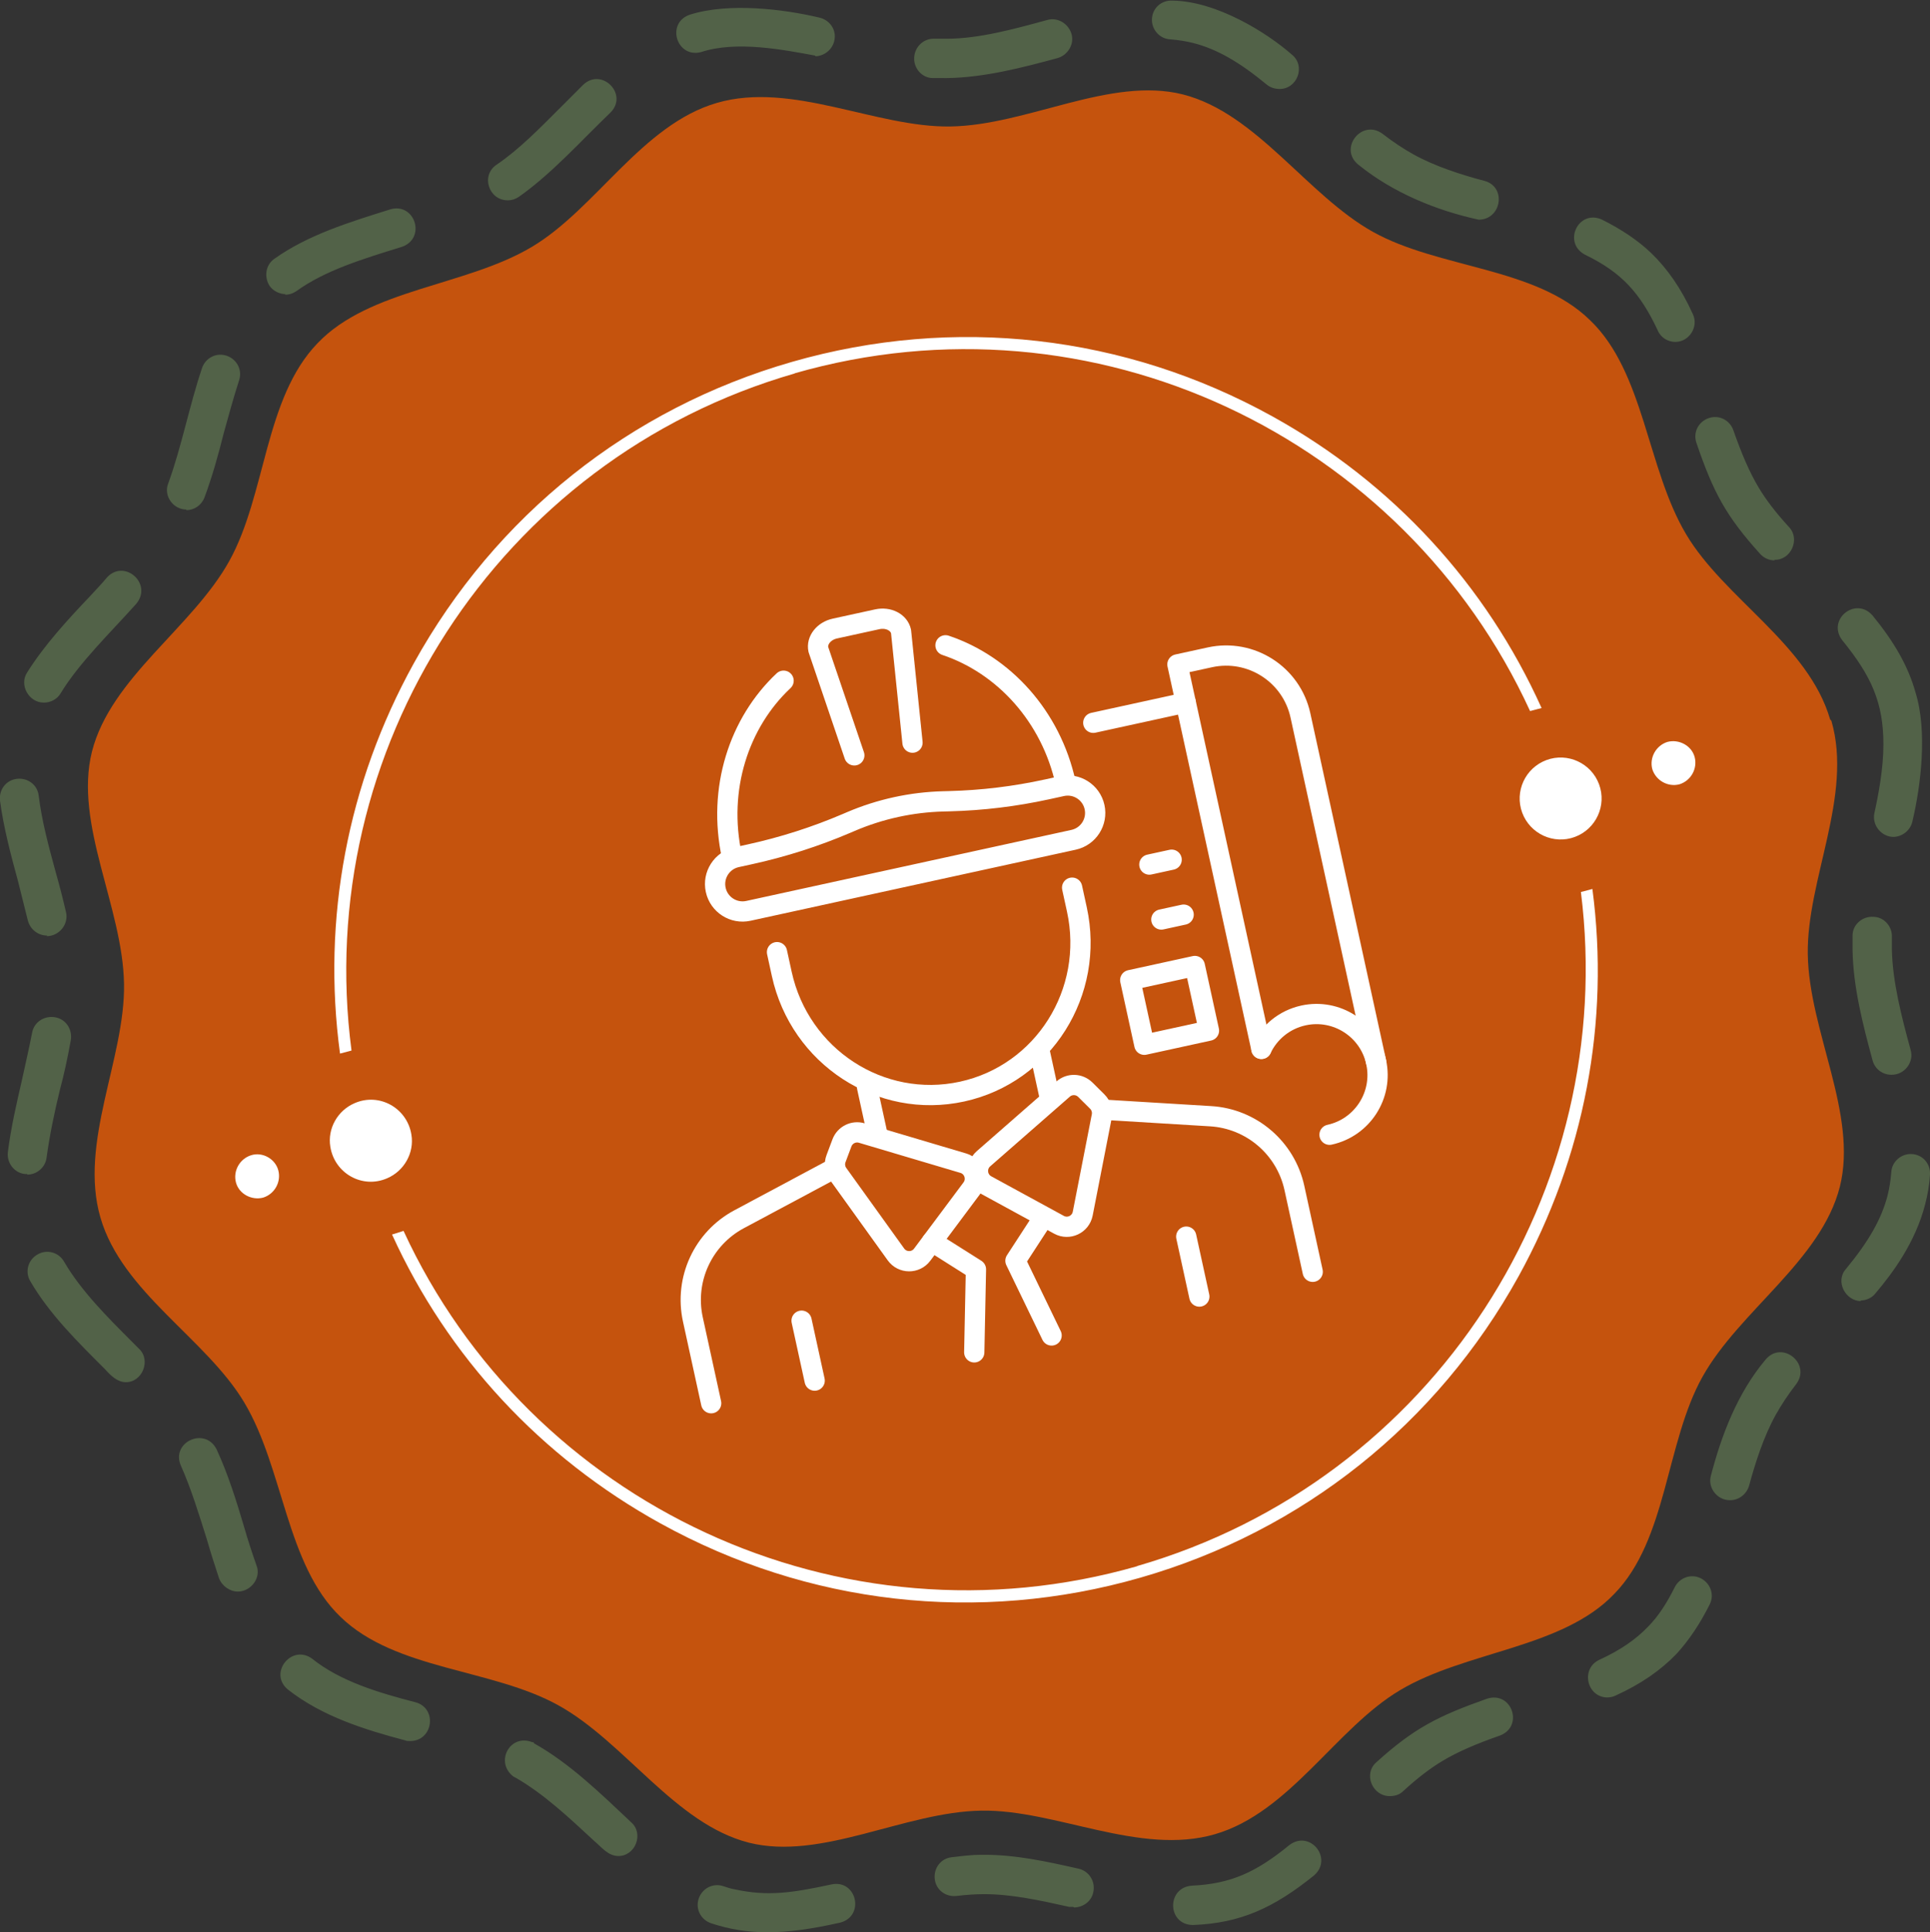 <?xml version="1.0" encoding="UTF-8"?>
<svg id="Layer_1" xmlns="http://www.w3.org/2000/svg" version="1.1" viewBox="0 0 319 319.3">
  <rect x="0" y="0" width="319" height="319.3" fill="#333333" stroke="none"/>
  <defs>
    <style>
      .st0 {
        fill: none;
        stroke: #fff;
        stroke-linecap: round;
        stroke-linejoin: round;
        stroke-width: 3.349px;
      }

      .st1 {
        fill: #fff;
      }

      .st2 {
        fill: #c5530d;
      }

      .st3 {
        fill: #526248;
      }
    </style>
  </defs>
  <g id="Layer_11">
    <g>
      <path class="st2" d="M302.7,119.1c3.6,12.4-4.1,26.3-3.9,38.6.2,12.7,8.3,26.4,5.3,38.4-3.1,12.2-16.6,20.5-22.7,31.4s-5.8,26.9-14.6,35.9c-8.6,9-24.5,9.4-35.4,15.9-10.6,6.3-18.2,20.2-30.6,23.8s-26.3-4.1-38.6-3.9c-12.7.2-26.4,8.3-38.4,5.3-12.2-3.1-20.5-16.6-31.5-22.7s-26.9-5.8-36-14.6c-9-8.6-9.4-24.5-15.9-35.4-6.3-10.6-20.2-18.2-23.8-30.6-3.6-12.4,4.1-26.3,3.9-38.6-.2-12.7-8.3-26.4-5.3-38.4,3.1-12.2,16.6-20.5,22.7-31.5s5.8-26.9,14.6-36c8.6-9,24.5-9.4,35.4-15.9,10.6-6.3,18.2-20.2,30.6-23.8,12.4-3.6,26.3,4.1,38.6,3.9,12.7-.2,26.4-8.3,38.4-5.3,12.2,3.1,20.5,16.6,31.4,22.7s26.9,5.8,35.9,14.6c9,8.6,9.4,24.5,15.9,35.4,6.3,10.6,20.2,18.2,23.8,30.6h0l.2.2h0Z" />
      <path class="st1" d="M260.3,138.3c3.5-1.3,5.3-5.2,4-8.7s-5.2-5.3-8.7-4c-3.5,1.3-5.3,5.2-4,8.7s5.2,5.3,8.7,4Z" />
      <path class="st1" d="M68,187.5c-.7-4.4-5.3-7-9.4-5.2-2.8,1.2-4.5,4.2-4,7.2.7,4.4,5.3,7,9.4,5.2,2.8-1.2,4.5-4.2,4-7.2Z" />
      <path class="st1" d="M131.3,61.7c49.4-14.2,100.8,10.5,121.6,55.8l1.9-.5c-9.2-20.4-24.6-37.2-44.5-48.2-24.4-13.5-52.6-16.7-79.4-9-26.8,7.7-49,25.4-62.5,49.8-11,19.9-15.2,42.3-12.2,64.5l1.9-.5c-6.5-49.4,24-97.7,73.3-111.9h-.1,0Z" />
      <path class="st1" d="M188,258.8c-49.2,14.1-100.5-10.3-121.3-55.4l-1.9.6c9.2,20.2,24.6,36.8,44.3,47.7,24.4,13.5,52.6,16.7,79.4,9,26.8-7.7,49-25.4,62.5-49.8,10.9-19.8,15.1-42,12.2-64l-1.9.5c6.2,49.3-24.2,97.2-73.4,111.4h.1,0Z" />
      <path class="st1" d="M43.5,197.9c1.9-.6,3-2.6,2.5-4.5s-2.6-3.1-4.5-2.5-3,2.6-2.5,4.5,2.6,3,4.5,2.5Z" />
      <path class="st1" d="M277.6,129.6c1.9-.6,3-2.6,2.5-4.5s-2.6-3-4.5-2.5c-1.9.6-3,2.6-2.5,4.5.6,1.9,2.6,3,4.5,2.5Z" />
      <path class="st3" d="M126.9,319.3c-3.4,0-6.4-.5-9.4-1.5-1.7-.6-2.6-2.4-2-4.1s2.4-2.6,4.1-2c.6.2,1.2.4,1.8.5,5.5,1.2,9.5.6,16-.8,4.2-.9,5.6,5.2,1.5,6.3-4.9,1.1-8.6,1.6-12.1,1.6h.1ZM197.1,318.1c-4.2-.1-4.3-6.2-.1-6.5,6.4-.3,10.6-2.2,16.1-6.7,3.4-2.6,7.3,2.2,4.1,5-6.7,5.4-12.2,7.9-20,8.2h-.1ZM177.4,315.1h-.7c-4.9-1.1-9.6-2.1-14-2.1-1.5,0-2.9.1-4.6.3-1.8.2-3.4-1-3.6-2.8-.2-1.8,1-3.4,2.8-3.6,1.7-.2,3.3-.4,4.8-.4h.7c5.1,0,10.2,1.1,15.5,2.3,1.7.4,2.8,2.1,2.4,3.9-.3,1.5-1.7,2.5-3.2,2.5h0l-.1-.1h0ZM102.2,306.7c-1.7,0-2.8-1.5-4-2.5-4.3-4-8.4-7.8-12.9-10.4l-.4-.2c-3.2-2.4-.6-7.2,3.1-5.7h.2s0,.1.1.2c5.9,3.3,11,8.3,16,13,2.2,1.9.7,5.7-2.2,5.6h.1ZM229.7,296.8c-2.9,0-4.4-3.7-2.2-5.6,6.2-5.6,10.1-7.6,18.3-10.5,4.1-1.3,6.1,4.6,2.1,6.1-4,1.4-7,2.7-9.5,4.2-2,1.2-4.1,2.8-6.5,5-.6.6-1.4.8-2.2.8h0ZM67.8,287.7c-.3,0-.6,0-.8-.1-6.8-1.8-13.8-4-19.4-8.4-3.3-2.7.6-7.6,4-5.1,4.6,3.7,10.9,5.6,17.1,7.2,3.6,1,2.9,6.3-.8,6.4,0,0-.1,0-.1,0ZM265.7,280.5c-3.4,0-4.5-4.7-1.4-6.2,3.5-1.6,6.1-3.4,8.1-5.5,1.7-1.7,3.1-3.9,4.4-6.5.8-1.6,2.7-2.3,4.3-1.5,1.6.8,2.3,2.7,1.5,4.3-1.6,3.2-3.4,5.9-5.5,8.2-2.6,2.7-5.9,5-10.1,6.9-.4.2-.9.3-1.4.3h.1ZM39.3,263c-1.3,0-2.6-.9-3.1-2.2-.7-2.1-1.4-4.3-2-6.4-1.3-4.1-2.6-8.4-4.3-12.2-1.7-3.9,4-6.5,5.9-2.7,1.9,4.1,3.3,8.6,4.6,13,.6,2.1,1.3,4.2,2,6.2.8,2-.9,4.3-3.1,4.3h0ZM285.9,247.9c-2.1,0-3.7-2.1-3.1-4.1,1.7-6.5,4.3-13.5,9-19.1,2.7-3.3,7.6.6,5.1,4-1.4,1.8-2.5,3.5-3.4,5.1-2,3.6-3.4,8-4.4,11.7-.4,1.4-1.7,2.4-3.1,2.4h-.1ZM20.8,228.4c-1.4,0-2.5-1.1-3.4-2.1-4.5-4.5-9.2-9.1-12.4-14.6-.9-1.5-.4-3.5,1.2-4.4,1.5-.9,3.5-.4,4.4,1.2,2.8,4.8,7.1,9.1,11.3,13.3l1.1,1.1c2,1.9.5,5.6-2.3,5.5,0,0,.1,0,.1,0ZM307.6,215c-2.6,0-4.3-3.3-2.5-5.3,3.8-4.6,5.9-8.3,6.9-12.2.3-1.2.5-2.5.6-3.8.1-1.8,1.7-3.1,3.4-3,1.8.1,3.1,1.6,3,3.4-.1,1.7-.4,3.4-.8,4.9-1.6,6.3-5.4,11.4-8.2,14.7-.6.8-1.6,1.2-2.5,1.2h0l.1.1h0ZM4.5,194h-.4c-1.8-.2-3-1.9-2.8-3.6.5-4,1.4-7.9,2.3-11.8.6-2.8,1.2-5.3,1.7-7.9.3-1.8,2-2.9,3.8-2.6,1.8.3,2.9,2,2.6,3.8-.5,2.8-1.1,5.6-1.8,8.2-.9,3.7-1.7,7.5-2.2,11.2-.2,1.6-1.6,2.8-3.2,2.8h0v-.1h0ZM312.6,177.6c-1.4,0-2.7-.9-3.1-2.4-1.6-5.9-3.2-12.1-3.3-18.2v-2.4c0-1.8,1.6-3.2,3.4-3.1,1.8,0,3.2,1.6,3.1,3.4v2c.1,5.3,1.6,11.1,3.1,16.6.6,2-1,4.1-3.1,4.1h-.1ZM7.8,154.6c-1.5,0-2.8-1-3.2-2.5-.5-2.1-1.1-4.3-1.6-6.4-1.2-4.4-2.4-8.9-3-13.4-.2-1.8,1-3.4,2.8-3.6,1.8-.2,3.4,1,3.6,2.8.5,4.1,1.6,8.2,2.8,12.6.6,2.1,1.2,4.4,1.7,6.6.5,2-1.1,4-3.2,4h0s.1-.1.1-.1ZM313,138.3c-2,0-3.6-1.9-3.2-3.9.7-3.2,1.5-7.4,1.5-11.4,0-6.9-2-11.3-6.8-17.2-2.6-3.4,2.2-7.3,5-4.1,3.6,4.4,5.9,8.4,7.1,12.7,2,6.4.9,15.4-.5,21.3-.3,1.5-1.7,2.6-3.2,2.6h.1ZM7.2,116.1c-2.4,0-4.1-2.9-2.7-5,2.9-4.6,6.7-8.7,10.4-12.6.9-1,1.9-2,2.8-3.1,2.9-3.1,7.6,1.1,4.8,4.4-4.3,4.8-9.4,9.7-12.5,14.8-.6,1-1.7,1.5-2.7,1.5,0,0-.1,0-.1,0ZM293.3,92.6c-.9,0-1.8-.4-2.4-1.1-5.6-6.2-7.7-10.1-10.5-18.3-.6-1.7.3-3.5,2-4.1s3.5.3,4.1,2c1.4,4,2.7,7,4.2,9.5,1.2,2,2.8,4.1,5,6.5,1.9,2,.3,5.5-2.4,5.4h0v.1h0ZM30.8,84.2c-2.2,0-3.8-2.3-3-4.3,2.2-6,3.5-12.9,5.6-19.1.6-1.7,2.4-2.6,4.1-2,1.7.6,2.6,2.4,2,4.1-.9,2.8-1.7,5.7-2.5,8.6-.9,3.6-1.9,7.2-3.2,10.7-.5,1.3-1.7,2.1-3,2.1h0s0-.1,0-.1ZM276.9,56.5c-1.2,0-2.4-.7-2.9-1.9-2.9-6.2-6-9.6-12-12.5-3.8-2-1.1-7.6,2.8-5.8,3.2,1.6,5.9,3.4,8.1,5.5,2.7,2.6,5,5.9,6.9,10.1,1,2.1-.6,4.6-2.9,4.6h0ZM47.2,48.6c-1,0-2-.5-2.6-1.3-1-1.5-.7-3.5.7-4.5,5.6-4,12.5-6.1,19.2-8.2,4.1-1.2,6,4.8,1.9,6.2-6.5,2-12.7,3.9-17.4,7.3-.6.4-1.2.6-1.9.6,0,0,.1-.1.1-.1ZM244.4,36.3c-6.9-1.5-14.1-4.4-19.9-9.1-3.3-2.7.6-7.6,4-5.1,1.8,1.4,3.5,2.5,5.1,3.4,3.6,2,8,3.4,11.8,4.4,3.6,1,2.8,6.3-.9,6.4h-.1ZM83.9,33.1c-3.1,0-4.5-4.1-1.8-5.9,3.7-2.5,7.1-6,10.7-9.6,1.2-1.2,2.4-2.4,3.6-3.6,3.1-2.9,7.5,1.6,4.5,4.6-4.9,4.7-9.6,10-15.1,13.9-.6.4-1.2.6-1.8.6,0,0-.1,0-.1,0ZM211.5,14.7c-.7,0-1.5-.2-2.1-.7-4.6-3.8-8.3-5.9-12.2-6.9-1.2-.3-2.5-.5-3.8-.6-1.8-.1-3.1-1.7-3-3.4.1-1.8,1.6-3.1,3.4-3,7.3.1,15.6,5.3,19.7,8.9,2.4,1.9.9,5.8-2.1,5.7h.1ZM156,12.9h-1.8c-1.8,0-3.2-1.6-3.1-3.4s1.6-3.2,3.4-3.1h2c5.3,0,11.1-1.6,16.6-3.1,1.7-.5,3.5.6,4,2.3s-.6,3.5-2.3,4c-5.9,1.6-12.1,3.2-18.2,3.3h-.7s.1,0,.1,0ZM134.8,9.2c-5.4-1-13.1-2.5-18.9-.6-4.1,1.1-5.9-4.9-1.8-6.2,6.4-2,15.4-.9,21.3.5,1.8.4,2.9,2.1,2.5,3.8-.3,1.5-1.7,2.6-3.2,2.6h0s.1-.1.1-.1Z" />
    </g>
  </g>
  <g>
    <g>
      <path class="st0" d="M177.205,146.683l.786,3.597c2.989,13.68-5.506,27.159-18.973,30.101s-26.815-5.765-29.803-19.445l-.786-3.597" />
      <path class="st0" d="M175.226,127.329" />
      <path class="st0" d="M141.206,124.822l-5.941-17.488c-.331-1.514.893-3.067,2.733-3.469l7.001-1.53c1.84-.402,3.6.5,3.93,2.014l1.893,18.372" />
      <path class="st0" d="M156.277,106.635c9.579,3.208,17.435,11.672,19.872,22.826" />
      <path class="st0" d="M129.515,112.486c-7.367,6.91-10.976,17.876-8.54,29.029" />
      <path class="st0" d="M156.93,132.396c5.414-.139,10.802-.791,16.093-1.947l2.487-.543c2.449-.535,4.867,1.016,5.402,3.465h0c.535,2.449-1.016,4.867-3.465,5.402l-53.746,11.741c-2.449.535-4.867-1.016-5.402-3.465h0c-.535-2.449,1.016-4.867,3.465-5.402l2.173-.475c5.497-1.201,10.868-2.92,16.04-5.133l.636-.272c4.846-2.074,10.042-3.209,15.312-3.344l1.005-.026Z" />
    </g>
    <g>
      <line class="st0" x1="173.536" y1="181.506" x2="171.77" y2="173.421" />
      <line class="st0" x1="145.076" y1="187.724" x2="143.309" y2="179.638" />
    </g>
    <g>
      <path class="st0" d="M159.209,192.207l-16.77-4.978c-1.351-.401-2.783.311-3.279,1.63l-.978,2.603c-.316.841-.191,1.783.333,2.512l9.573,13.318c1.06,1.474,3.246,1.494,4.333.04l8.175-10.943c1.119-1.497.404-3.651-1.387-4.182Z" />
      <path class="st0" d="M137.995,193.012l-15.836,8.465c-5.961,3.186-9.08,9.944-7.638,16.548l3.026,13.853" />
      <path class="st0" d="M162.56,191.475l13.166-11.518c1.061-.928,2.659-.878,3.66.115l1.974,1.958c.637.632.917,1.541.745,2.422l-3.147,16.096c-.348,1.782-2.327,2.712-3.921,1.843l-11.993-6.537c-1.641-.894-1.89-3.15-.483-4.38Z" />
      <path class="st0" d="M182.177,183.36l17.924,1.09c6.747.41,12.4,5.252,13.843,11.855l3.026,13.853" />
      <polyline class="st0" points="154.041 205.164 161.31 209.759 161.029 223.47" />
      <polyline class="st0" points="172.528 201.125 167.838 208.333 173.811 220.678" />
      <g>
        <line class="st0" x1="196.069" y1="204.349" x2="198.232" y2="214.251" />
        <line class="st0" x1="132.49" y1="218.239" x2="134.653" y2="228.14" />
      </g>
    </g>
    <g>
      <path class="st0" d="M227.455,175.501l-12.498-57.209-.015-.071c-1.482-6.782-8.185-11.082-14.967-9.6l-5.365,1.172,2.672,12.233,11.206,51.296" />
      <path class="st0" d="M208.486,173.321c1.295-2.719,3.789-4.831,6.959-5.524,5.444-1.189,10.821,2.26,12.011,7.704s-2.26,10.821-7.704,12.011" />
      <line class="st0" x1="180.704" y1="119.438" x2="195.988" y2="116.099" />
    </g>
    <line class="st0" x1="193.653" y1="142.063" x2="189.971" y2="142.867" />
    <line class="st0" x1="195.636" y1="151.141" x2="191.954" y2="151.945" />
    <rect class="st0" x="187.849" y="160.668" width="10.934" height="10.934" transform="translate(-31.003 45.086) rotate(-12.323)" />
  </g>
</svg>